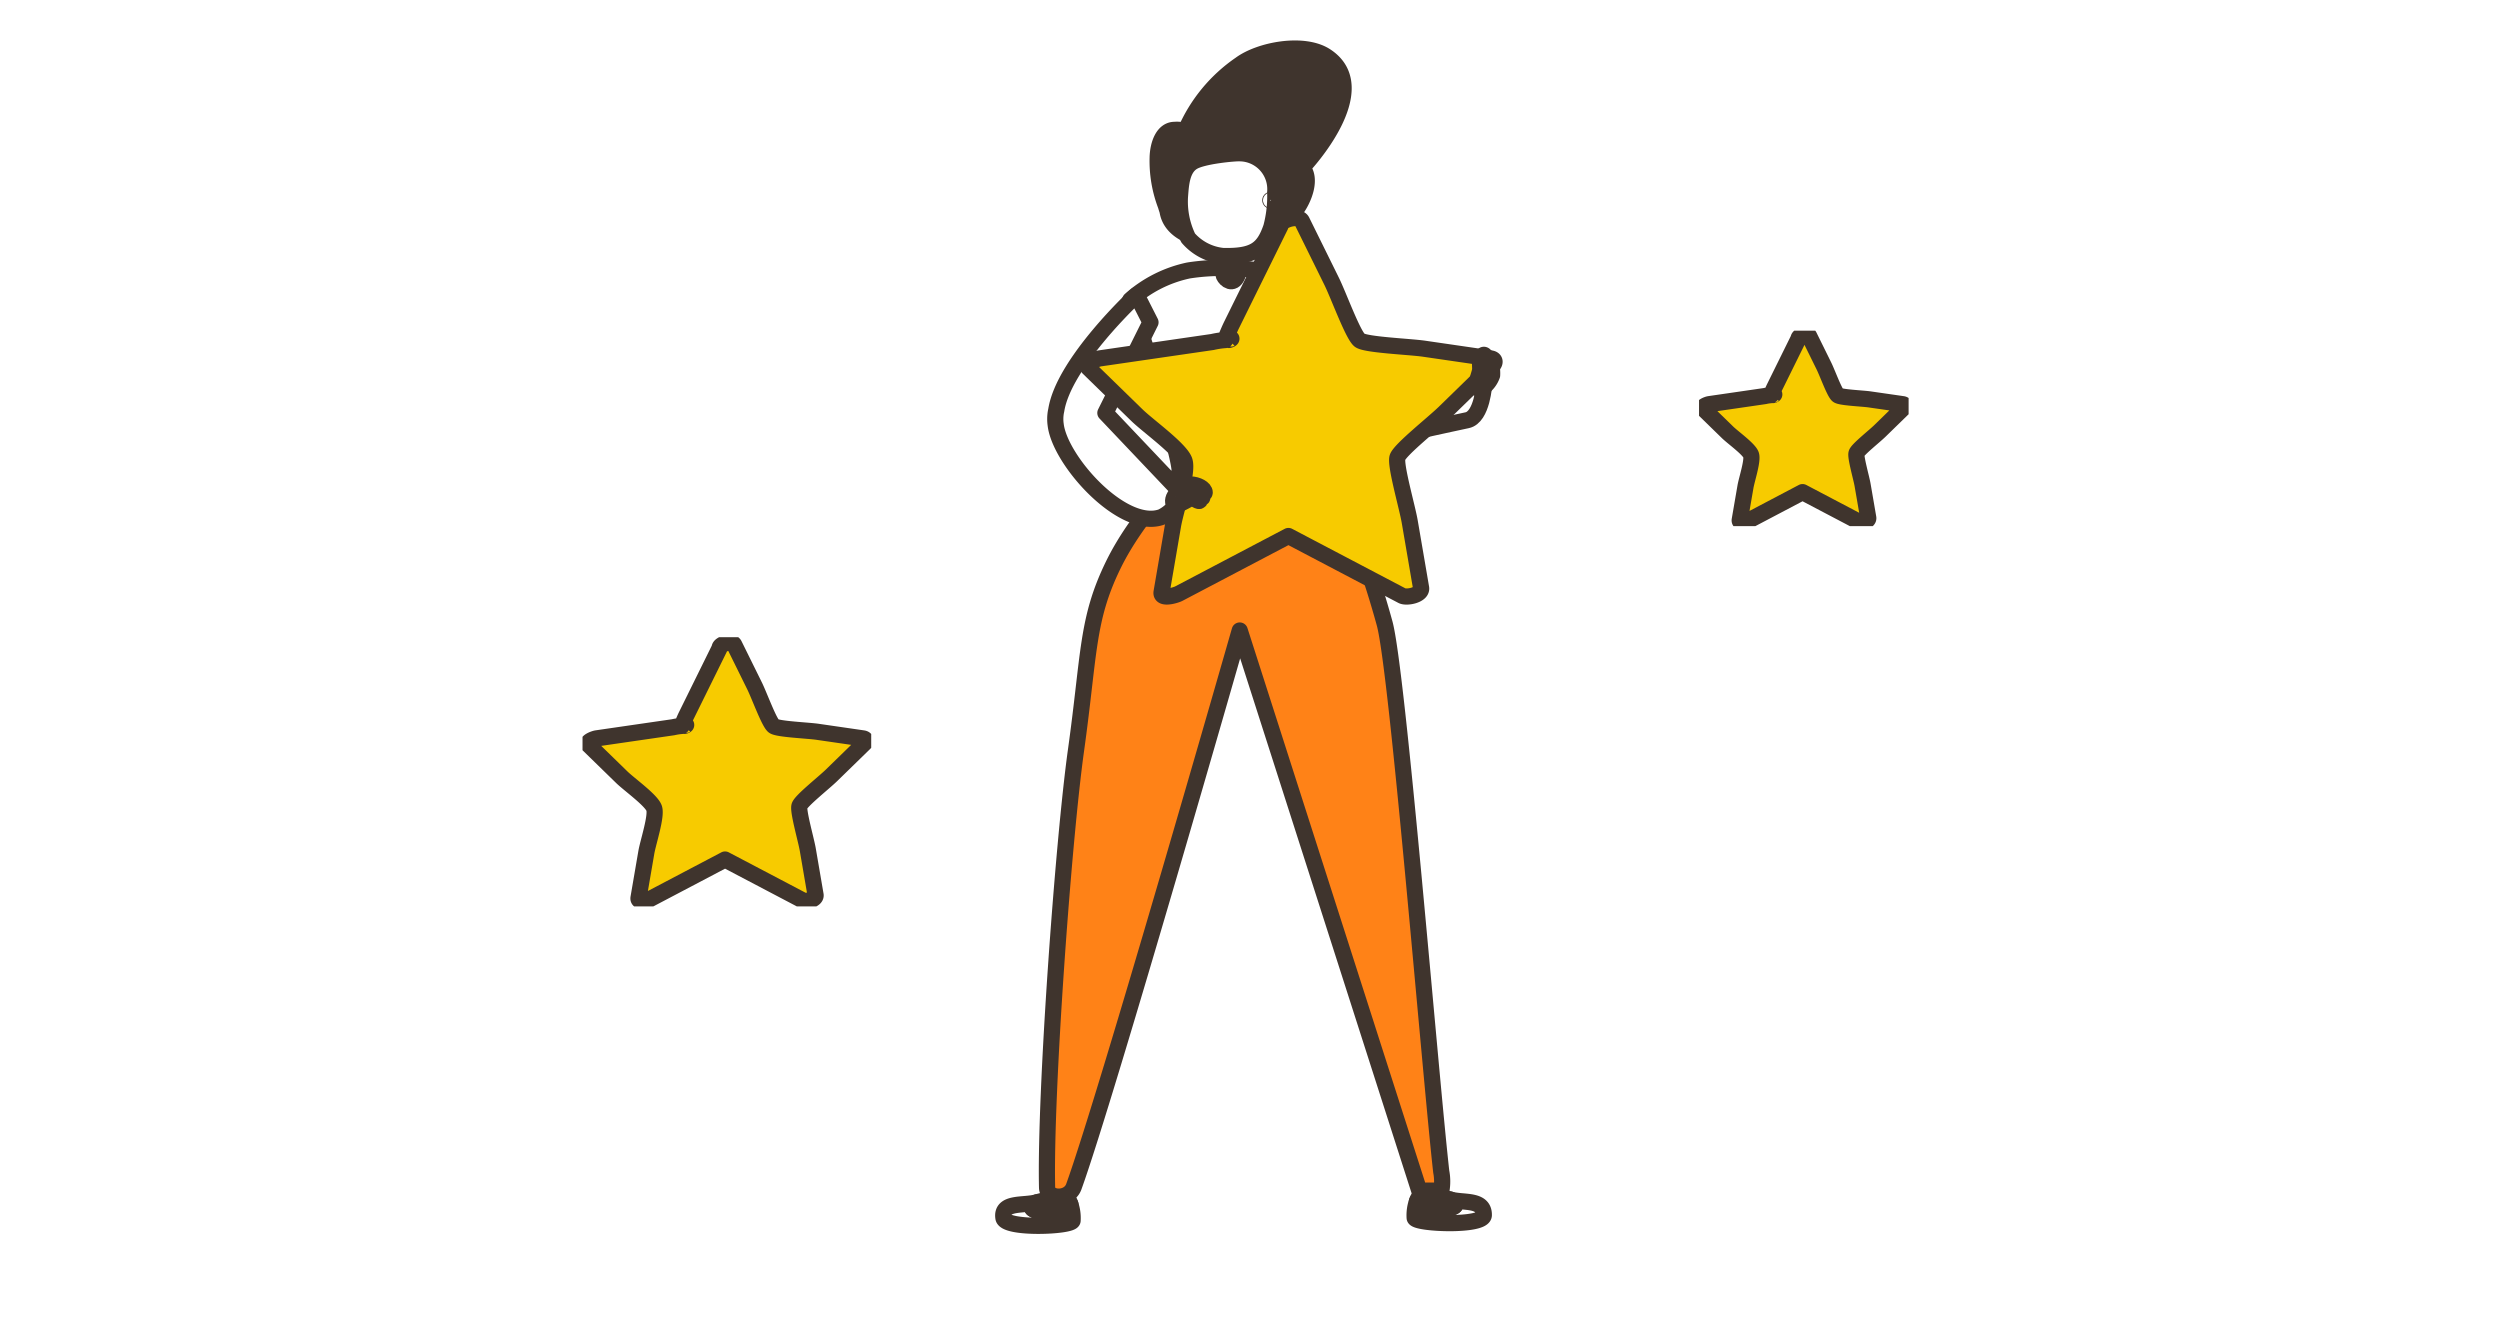<svg xmlns="http://www.w3.org/2000/svg" xmlns:xlink="http://www.w3.org/1999/xlink" width="309" height="166" viewBox="0 0 309 166"><defs><clipPath id="clip-path"><rect id="&#x9577;&#x65B9;&#x5F62;_534" data-name="&#x9577;&#x65B9;&#x5F62; 534" width="62.726" height="147.512" fill="none"></rect></clipPath><clipPath id="clip-path-2"><rect id="&#x9577;&#x65B9;&#x5F62;_540" data-name="&#x9577;&#x65B9;&#x5F62; 540" width="35.682" height="33.275" fill="none"></rect></clipPath><clipPath id="clip-path-3"><rect id="&#x9577;&#x65B9;&#x5F62;_540-2" data-name="&#x9577;&#x65B9;&#x5F62; 540" width="25.905" height="24.158" fill="none"></rect></clipPath></defs><g id="&#x30B0;&#x30EB;&#x30FC;&#x30D7;_8049" data-name="&#x30B0;&#x30EB;&#x30FC;&#x30D7; 8049" transform="translate(-913 -1348)"><rect id="&#x9577;&#x65B9;&#x5F62;_905" data-name="&#x9577;&#x65B9;&#x5F62; 905" width="309" height="166" transform="translate(913 1348)" fill="#fff"></rect><g id="&#x30B0;&#x30EB;&#x30FC;&#x30D7;_3221" data-name="&#x30B0;&#x30EB;&#x30FC;&#x30D7; 3221" transform="translate(1036 1353)"><g id="&#x30B0;&#x30EB;&#x30FC;&#x30D7;_3220" data-name="&#x30B0;&#x30EB;&#x30FC;&#x30D7; 3220" clip-path="url(#clip-path)"><path id="&#x30D1;&#x30B9;_8479" data-name="&#x30D1;&#x30B9; 8479" d="M40.846,1.919c-2.716-1.754-8.1-.764-10.538,1.032a19.278,19.278,0,0,0-6.8,8.265,3.169,3.169,0,0,0-1.318-.164c-1.4,0-2.047,1.73-2.1,3.381A15.434,15.434,0,0,0,21.1,20.406c.068.236.136.45.206.645.615,4.234,8.516,4.743,12.447,2.318a6.907,6.907,0,0,0,3.4-2.407c.978-1.3,2.054-3.881.792-5.241.294-.28,9.133-9.774,2.894-13.8" fill="#3f342d"></path><path id="&#x30D1;&#x30B9;_8480" data-name="&#x30D1;&#x30B9; 8480" d="M40.846,1.919c-2.716-1.754-8.1-.764-10.538,1.032a19.278,19.278,0,0,0-6.8,8.265,3.169,3.169,0,0,0-1.318-.164c-1.4,0-2.047,1.73-2.1,3.381A15.434,15.434,0,0,0,21.1,20.406c.068.236.136.45.206.645.615,4.234,8.516,4.743,12.447,2.318a6.907,6.907,0,0,0,3.4-2.407c.978-1.3,2.054-3.881.792-5.241C38.246,15.441,47.085,5.947,40.846,1.919Z" fill="none" stroke="#3f342d" stroke-linecap="round" stroke-linejoin="round" stroke-width="2"></path><path id="&#x30D1;&#x30B9;_8481" data-name="&#x30D1;&#x30B9; 8481" d="M60.4,145.194c.035-2.034-2.494-1.471-4.145-1.93.5.3.992.725.229.964-1.118.349-3.6.056-4.348-.739a5.2,5.2,0,0,0-.284,2.035c.028.745,8.523,1.109,8.548-.33" fill="#fff"></path><path id="&#x30D1;&#x30B9;_8482" data-name="&#x30D1;&#x30B9; 8482" d="M60.4,145.194c.035-2.034-2.494-1.471-4.145-1.93.5.3.992.725.229.964-1.118.349-3.6.056-4.348-.739a5.2,5.2,0,0,0-.284,2.035C51.885,146.269,60.38,146.633,60.4,145.194Z" fill="none" stroke="#3f342d" stroke-linecap="round" stroke-linejoin="round" stroke-width="2"></path><path id="&#x30D1;&#x30B9;_8483" data-name="&#x30D1;&#x30B9; 8483" d="M56.489,144.227c.764-.239.269-.668-.229-.964-1.024-.284-1.882-.482-2.073-.561a1.2,1.2,0,0,1-.651-.66l-.517-.1s.35.7-.6,1.076c-.159.063-.206.287-.282.465.751.795,3.23,1.089,4.348.739" fill="#fff"></path><path id="&#x30D1;&#x30B9;_8484" data-name="&#x30D1;&#x30B9; 8484" d="M56.489,144.227c.764-.239.269-.668-.229-.964-1.024-.284-1.882-.482-2.073-.561a1.2,1.2,0,0,1-.651-.66l-.517-.1s.35.7-.6,1.076c-.159.063-.206.287-.282.465C52.892,144.283,55.371,144.577,56.489,144.227Z" fill="none" stroke="#3f342d" stroke-linecap="round" stroke-linejoin="round" stroke-width="2"></path><path id="&#x30D1;&#x30B9;_8485" data-name="&#x30D1;&#x30B9; 8485" d="M1.024,145.534c-.314-2.034,2.494-1.472,4.145-1.93-.5.3-.992.725-.229.964,1.118.349,3.6.056,4.348-.739a5.2,5.2,0,0,1,.284,2.035c-.027.746-8.328,1.093-8.548-.33" fill="#fff"></path><path id="&#x30D1;&#x30B9;_8486" data-name="&#x30D1;&#x30B9; 8486" d="M1.024,145.534c-.314-2.034,2.494-1.472,4.145-1.93-.5.3-.992.725-.229.964,1.118.349,3.6.056,4.348-.739a5.2,5.2,0,0,1,.284,2.035C9.545,146.61,1.244,146.957,1.024,145.534Z" fill="none" stroke="#3f342d" stroke-linecap="round" stroke-linejoin="round" stroke-width="2"></path><path id="&#x30D1;&#x30B9;_8487" data-name="&#x30D1;&#x30B9; 8487" d="M4.941,144.568c-.764-.239-.269-.668.229-.964,1.024-.284,1.882-.482,2.073-.561a1.2,1.2,0,0,0,.651-.66l.517-.1s-.35.7.6,1.076c.159.063.206.287.282.465-.752.795-3.231,1.088-4.348.739" fill="#fff"></path><path id="&#x30D1;&#x30B9;_8488" data-name="&#x30D1;&#x30B9; 8488" d="M4.941,144.568c-.764-.239-.269-.668.229-.964,1.024-.284,1.882-.482,2.073-.561a1.2,1.2,0,0,0,.651-.66l.517-.1s-.35.7.6,1.076c.159.063.206.287.282.465C8.537,144.624,6.058,144.917,4.941,144.568Z" fill="none" stroke="#3f342d" stroke-linecap="round" stroke-linejoin="round" stroke-width="2"></path><path id="&#x30D1;&#x30B9;_8489" data-name="&#x30D1;&#x30B9; 8489" d="M22.818,53.481c-.023.247-5.268,5.279-8.235,11.381-3.28,6.747-2.913,10.847-4.593,22.9-1.567,11.252-3.831,42.408-3.572,54.025.032,1.444,2.688,1.577,3.3-.1,4.019-11.1,20.513-68.755,20.513-68.755L52.42,142.159h2.734a6.457,6.457,0,0,0-.017-2.346c-1.361-12.123-5.389-61.916-7-67.765-3.376-12.268-6.117-15.48-6.757-18.831-2.13,1.017-14.38,2.125-18.563.264" fill="#ff8217"></path><path id="&#x30D1;&#x30B9;_8490" data-name="&#x30D1;&#x30B9; 8490" d="M22.818,53.481c-.023.247-5.268,5.279-8.235,11.381-3.28,6.747-2.913,10.847-4.593,22.9-1.567,11.252-3.831,42.408-3.572,54.025.032,1.444,2.688,1.577,3.3-.1,4.019-11.1,20.513-68.755,20.513-68.755L52.42,142.159h2.734a6.457,6.457,0,0,0-.017-2.346c-1.361-12.123-5.389-61.916-7-67.765-3.376-12.268-6.117-15.48-6.757-18.831C39.251,54.234,27,55.342,22.818,53.481Z" fill="none" stroke="#3f342d" stroke-linecap="round" stroke-linejoin="round" stroke-width="2"></path><path id="&#x30D1;&#x30B9;_8491" data-name="&#x30D1;&#x30B9; 8491" d="M41.332,30.752c-2.461-.99-9.758-3.525-17.435-2.321a15.709,15.709,0,0,0-7.2,3.652s6.334,19.09,6.118,21.4c4.183,1.861,16.433.753,18.562-.263a1.114,1.114,0,0,1,.018-.544c2.416-7.695-.066-21.922-.066-21.922" fill="#fff"></path><path id="&#x30D1;&#x30B9;_8492" data-name="&#x30D1;&#x30B9; 8492" d="M41.332,30.752c-2.461-.99-9.758-3.525-17.435-2.321a15.709,15.709,0,0,0-7.2,3.652s6.334,19.09,6.118,21.4c4.183,1.861,16.433.753,18.562-.263a1.114,1.114,0,0,1,.018-.544C43.814,44.979,41.332,30.752,41.332,30.752Z" fill="none" stroke="#3f342d" stroke-linecap="round" stroke-linejoin="round" stroke-width="2"></path><path id="&#x30D1;&#x30B9;_8493" data-name="&#x30D1;&#x30B9; 8493" d="M28.566,23.839s-.547,4.7-.306,5.23,1.136,1.226,1.667.053.042-5.283.042-5.283Z" fill="#fff"></path><path id="&#x30D1;&#x30B9;_8494" data-name="&#x30D1;&#x30B9; 8494" d="M28.566,23.839s-.547,4.7-.306,5.23,1.136,1.226,1.667.053.042-5.283.042-5.283Z" fill="none" stroke="#3f342d" stroke-linecap="round" stroke-linejoin="round" stroke-width="2"></path><path id="&#x30D1;&#x30B9;_8495" data-name="&#x30D1;&#x30B9; 8495" d="M34.133,23.079a14.938,14.938,0,0,0,.485-4.322,4.437,4.437,0,0,0-4.366-4.813c-.647-.036-4.572.318-5.817,1.069-1.365.825-1.473,2.741-1.585,4.164a10.29,10.29,0,0,0,1.008,5.236,6.557,6.557,0,0,0,4.284,2.228c3.9.1,5.055-.859,5.991-3.562" fill="#fff"></path><path id="&#x30D1;&#x30B9;_8496" data-name="&#x30D1;&#x30B9; 8496" d="M34.133,23.079a14.938,14.938,0,0,0,.485-4.322,4.437,4.437,0,0,0-4.366-4.813c-.647-.036-4.572.318-5.817,1.069-1.365.825-1.473,2.741-1.585,4.164a10.29,10.29,0,0,0,1.008,5.236,6.557,6.557,0,0,0,4.284,2.228C32.044,26.741,33.2,25.782,34.133,23.079Z" fill="none" stroke="#3f342d" stroke-linecap="round" stroke-linejoin="round" stroke-width="2"></path><path id="&#x30D1;&#x30B9;_8497" data-name="&#x30D1;&#x30B9; 8497" d="M46.29,47.459c-1.173,4.326-5.861-2.356-5.861-2.356l-2.05-11.857,2.893-2.45s6.591,10.858,5.018,16.663" fill="#fff"></path><path id="&#x30D1;&#x30B9;_8498" data-name="&#x30D1;&#x30B9; 8498" d="M46.29,47.459c-1.173,4.326-5.861-2.356-5.861-2.356l-2.05-11.857,2.893-2.45S47.863,41.654,46.29,47.459Z" fill="none" stroke="#3f342d" stroke-linecap="round" stroke-linejoin="round" stroke-width="2"></path><path id="&#x30D1;&#x30B9;_8499" data-name="&#x30D1;&#x30B9; 8499" d="M13.625,46.04h0L19.2,34.84l-1.717-3.38s-9,8.311-9.934,14.261c-.01.037-.017.08-.026.119,0,.014-.007.03-.009.044v0a5.057,5.057,0,0,0-.031,1.622c.524,4.452,8.312,13.112,13.094,11.394a4.906,4.906,0,0,0,2.5-2.9Z" fill="#fff"></path><path id="&#x30D1;&#x30B9;_8500" data-name="&#x30D1;&#x30B9; 8500" d="M13.625,46.04h0L19.2,34.84l-1.717-3.38s-9,8.311-9.934,14.261c-.01.037-.017.08-.026.119,0,.014-.007.03-.009.044v0a5.057,5.057,0,0,0-.031,1.622c.524,4.452,8.312,13.112,13.094,11.394a4.906,4.906,0,0,0,2.5-2.9Z" fill="none" stroke="#3f342d" stroke-linecap="round" stroke-linejoin="round" stroke-width="2"></path><path id="&#x30D1;&#x30B9;_8501" data-name="&#x30D1;&#x30B9; 8501" d="M41.332,30.752a38.444,38.444,0,0,0-8.538-2.288c-.216-.031-.656-.089-.656-.089a20.042,20.042,0,0,1,2.947,10.794c.076,6.319-1.992,15.249-1.992,15.249l.49-.025c3.575-.2,6.8-.7,7.8-1.175a1.114,1.114,0,0,1,.018-.544c2.415-7.695-.067-21.922-.067-21.922" fill="#fff"></path><path id="&#x30D1;&#x30B9;_8502" data-name="&#x30D1;&#x30B9; 8502" d="M41.332,30.752a38.444,38.444,0,0,0-8.538-2.288c-.216-.031-.656-.089-.656-.089a20.042,20.042,0,0,1,2.947,10.794c.076,6.319-1.992,15.249-1.992,15.249l.49-.025c3.575-.2,6.8-.7,7.8-1.175a1.114,1.114,0,0,1,.018-.544C43.814,44.979,41.332,30.752,41.332,30.752Z" fill="none" stroke="#3f342d" stroke-linecap="round" stroke-linejoin="round" stroke-width="2"></path><path id="&#x30D1;&#x30B9;_8503" data-name="&#x30D1;&#x30B9; 8503" d="M54.212,40.346c-3.8,1.555-6.8,3.142-9.331,4.318-6.815,3.163.048,4.8,2.4,4.507,2.8-.349,9.164-1.849,11.05-2.229s2.114-4.506,2.114-4.506-3-3.408-6.228-2.09" fill="#fff"></path><path id="&#x30D1;&#x30B9;_8504" data-name="&#x30D1;&#x30B9; 8504" d="M54.212,40.346c-3.8,1.555-6.8,3.142-9.331,4.318-6.815,3.163.048,4.8,2.4,4.507,2.8-.349,9.164-1.849,11.05-2.229s2.114-4.506,2.114-4.506S57.436,39.028,54.212,40.346Z" fill="none" stroke="#3f342d" stroke-linecap="round" stroke-linejoin="round" stroke-width="2"></path><path id="&#x30D1;&#x30B9;_8505" data-name="&#x30D1;&#x30B9; 8505" d="M61.245,39.3l-8.234-1.2c-1.787-.26-7.229-.471-7.965-1.048-.821-.643-2.6-5.544-3.448-7.265l-3.682-7.461c-.407-.822-2.7-.117-2.646.584q-1.779,3.608-3.56,7.213l-2.531,5.129c-.1.205-.541,1.165-.75,1.78a10.348,10.348,0,0,0-1.574.239l-5.661.823-8.234,1.2c-.318.046-2.027.6-1.4,1.209l5.958,5.807c1.376,1.342,5.407,4.206,5.885,5.648s-1.1,6.108-1.424,8.023q-.7,4.1-1.406,8.2c-.167.976,1.757.387,2.113.2l13.563-7.13L50.292,68.63c.569.3,2.506-.078,2.353-.973q-.7-4.1-1.406-8.2c-.308-1.794-1.811-6.987-1.511-7.917.31-.961,4.432-4.209,5.8-5.542l5.958-5.808c.358-.349.348-.809-.24-.894M28.891,37.019c.379-.37.451-.077,0,0" fill="#f7cb00"></path><path id="&#x30D1;&#x30B9;_8506" data-name="&#x30D1;&#x30B9; 8506" d="M61.245,39.3l-8.234-1.2c-1.787-.26-7.229-.471-7.965-1.048-.821-.643-2.6-5.544-3.448-7.265l-3.682-7.461c-.407-.822-2.7-.117-2.646.584q-1.779,3.608-3.56,7.213l-2.531,5.129c-.1.205-.541,1.165-.75,1.78a10.348,10.348,0,0,0-1.574.239l-5.661.823-8.234,1.2c-.318.046-2.027.6-1.4,1.209l5.958,5.807c1.376,1.342,5.407,4.206,5.885,5.648s-1.1,6.108-1.424,8.023q-.7,4.1-1.406,8.2c-.167.976,1.757.387,2.113.2l13.563-7.13L50.292,68.63c.569.3,2.506-.078,2.353-.973q-.7-4.1-1.406-8.2c-.308-1.794-1.811-6.987-1.511-7.917.31-.961,4.432-4.209,5.8-5.542l5.958-5.808C61.843,39.841,61.833,39.381,61.245,39.3ZM28.891,37.019C29.27,36.649,29.342,36.942,28.891,37.019Z" fill="none" stroke="#3f342d" stroke-linecap="round" stroke-linejoin="round" stroke-width="2"></path><path id="&#x30D1;&#x30B9;_8507" data-name="&#x30D1;&#x30B9; 8507" d="M60.253,42.926a3.194,3.194,0,0,0,1.17-1.541,4.339,4.339,0,0,0-.4-2.1c-.271-.186,0,1.062,0,1.062s-.3-1.525-.63-1.489c-.155.017-.08.552-.08.552s.051-.22-.219-.162-.107,1.152-.147,1.49-.393,1.268-.508,1.945c-.044.25.237.453.812.244" fill="#fff"></path><path id="&#x30D1;&#x30B9;_8508" data-name="&#x30D1;&#x30B9; 8508" d="M60.253,42.926a3.194,3.194,0,0,0,1.17-1.541,4.339,4.339,0,0,0-.4-2.1c-.271-.186,0,1.062,0,1.062s-.3-1.525-.63-1.489c-.155.017-.08.552-.08.552s.051-.22-.219-.162-.107,1.152-.147,1.49-.393,1.268-.508,1.945C59.4,42.932,59.678,43.135,60.253,42.926Z" fill="none" stroke="#3f342d" stroke-linecap="round" stroke-linejoin="round" stroke-width="2"></path><path id="&#x30D1;&#x30B9;_8509" data-name="&#x30D1;&#x30B9; 8509" d="M22.186,56.323s1.2-1.472,1.977-1.449c.843.025,1.74.494,1.739,1,0,.342-.776-.27-.776-.27s.593.726.505.881-.552-.223-.552-.223.349.325.235.589-.615-.257-.97-.285-1.36.832-2.075.811c-.263-.007-.415-.507-.083-1.053" fill="#fff"></path><path id="&#x30D1;&#x30B9;_8510" data-name="&#x30D1;&#x30B9; 8510" d="M22.186,56.323s1.2-1.472,1.977-1.449c.843.025,1.74.494,1.739,1,0,.342-.776-.27-.776-.27s.593.726.505.881-.552-.223-.552-.223.349.325.235.589-.615-.257-.97-.285-1.36.832-2.075.811C22.006,57.369,21.854,56.869,22.186,56.323Z" fill="none" stroke="#3f342d" stroke-linecap="round" stroke-linejoin="round" stroke-width="2"></path><path id="&#x30D1;&#x30B9;_8511" data-name="&#x30D1;&#x30B9; 8511" d="M34.057,19.706a.046.046,0,0,0,0,.092.046.046,0,0,0,0-.092" fill="#fff"></path><path id="&#x30D1;&#x30B9;_8512" data-name="&#x30D1;&#x30B9; 8512" d="M34.057,19.706a.046.046,0,0,0,0,.092A.046.046,0,0,0,34.057,19.706Z" fill="none" stroke="#3f342d" stroke-linecap="round" stroke-linejoin="round" stroke-width="2"></path></g></g><g id="&#x30B0;&#x30EB;&#x30FC;&#x30D7;_3233" data-name="&#x30B0;&#x30EB;&#x30FC;&#x30D7; 3233" transform="translate(985 1426.756)"><g id="&#x30B0;&#x30EB;&#x30FC;&#x30D7;_3232" data-name="&#x30B0;&#x30EB;&#x30FC;&#x30D7; 3232" transform="translate(0 -0.001)" clip-path="url(#clip-path-2)"><path id="&#x30D1;&#x30B9;_8887" data-name="&#x30D1;&#x30B9; 8887" d="M34.988,12.829l-5.617-.816c-1.22-.177-4.932-.321-5.434-.715-.561-.439-1.773-3.782-2.353-4.956l-2.512-5.09c-.277-.561-1.845-.08-1.805.4Q16.055,4.112,14.84,6.571l-1.727,3.5c-.069.14-.369.795-.512,1.214a7.06,7.06,0,0,0-1.074.163l-3.862.561-5.617.817c-.218.031-1.383.409-.956.825l4.065,3.962c.938.916,3.689,2.869,4.014,3.853s-.747,4.167-.971,5.473l-.96,5.594c-.113.666,1.2.264,1.441.136L17.935,27.8l9.581,5.037c.388.2,1.71-.053,1.605-.664q-.48-2.8-.959-5.594c-.21-1.224-1.235-4.767-1.03-5.4.211-.656,3.023-2.871,3.955-3.781l4.065-3.962c.244-.238.237-.552-.164-.61M12.917,11.276c.258-.252.307-.053,0,0" transform="translate(-0.318 -0.317)" fill="#f7cb00"></path><path id="&#x30D1;&#x30B9;_8888" data-name="&#x30D1;&#x30B9; 8888" d="M34.988,12.829l-5.617-.816c-1.22-.177-4.932-.321-5.434-.715-.561-.439-1.773-3.782-2.353-4.956l-2.512-5.09c-.277-.561-1.845-.08-1.805.4Q16.055,4.112,14.84,6.571l-1.727,3.5c-.069.14-.369.795-.512,1.214a7.06,7.06,0,0,0-1.074.163l-3.862.561-5.617.817c-.218.031-1.383.409-.956.825l4.065,3.962c.938.916,3.689,2.869,4.014,3.853s-.747,4.167-.971,5.473l-.96,5.594c-.113.666,1.2.264,1.441.136L17.935,27.8l9.581,5.037c.388.2,1.71-.053,1.605-.664q-.48-2.8-.959-5.594c-.21-1.224-1.235-4.767-1.03-5.4.211-.656,3.023-2.871,3.955-3.781l4.065-3.962C35.4,13.2,35.389,12.887,34.988,12.829ZM12.917,11.276C13.175,11.023,13.224,11.223,12.917,11.276Z" transform="translate(-0.318 -0.317)" fill="none" stroke="#3f342d" stroke-linecap="round" stroke-linejoin="round" stroke-width="2"></path></g></g><g id="&#x30B0;&#x30EB;&#x30FC;&#x30D7;_3234" data-name="&#x30B0;&#x30EB;&#x30FC;&#x30D7; 3234" transform="translate(1123 1388.873)"><g id="&#x30B0;&#x30EB;&#x30FC;&#x30D7;_3232-2" data-name="&#x30B0;&#x30EB;&#x30FC;&#x30D7; 3232" transform="translate(0 -0.001)" clip-path="url(#clip-path-3)"><path id="&#x30D1;&#x30B9;_8887-2" data-name="&#x30D1;&#x30B9; 8887" d="M25.676,9.588,21.6,9c-.886-.129-3.58-.233-3.945-.519-.407-.318-1.287-2.746-1.708-3.6l-1.824-3.7c-.2-.407-1.339-.058-1.311.289L11.047,5.045,9.794,7.585c-.05.1-.268.577-.371.882a5.125,5.125,0,0,0-.78.118l-2.8.408-4.078.593c-.158.023-1,.3-.694.6l2.951,2.876c.681.665,2.678,2.083,2.914,2.8s-.542,3.025-.7,3.974l-.7,4.061c-.082.483.87.192,1.047.1L13.3,20.46l6.956,3.657c.282.148,1.241-.039,1.165-.482q-.348-2.03-.7-4.061c-.153-.889-.9-3.461-.748-3.921.153-.476,2.195-2.085,2.872-2.745l2.951-2.877c.177-.173.172-.4-.119-.443M9.652,8.46c.187-.183.223-.038,0,0" transform="translate(-0.504 -0.504)" fill="#f7cb00"></path><path id="&#x30D1;&#x30B9;_8888-2" data-name="&#x30D1;&#x30B9; 8888" d="M25.676,9.588,21.6,9c-.886-.129-3.58-.233-3.945-.519-.407-.318-1.287-2.746-1.708-3.6l-1.824-3.7c-.2-.407-1.339-.058-1.311.289L11.047,5.045,9.794,7.585c-.05.1-.268.577-.371.882a5.125,5.125,0,0,0-.78.118l-2.8.408-4.078.593c-.158.023-1,.3-.694.6l2.951,2.876c.681.665,2.678,2.083,2.914,2.8s-.542,3.025-.7,3.974l-.7,4.061c-.082.483.87.192,1.047.1L13.3,20.46l6.956,3.657c.282.148,1.241-.039,1.165-.482q-.348-2.03-.7-4.061c-.153-.889-.9-3.461-.748-3.921.153-.476,2.195-2.085,2.872-2.745l2.951-2.877C25.972,9.858,25.967,9.63,25.676,9.588ZM9.652,8.46C9.839,8.277,9.875,8.422,9.652,8.46Z" transform="translate(-0.504 -0.504)" fill="none" stroke="#3f342d" stroke-linecap="round" stroke-linejoin="round" stroke-width="2"></path></g></g></g></svg>